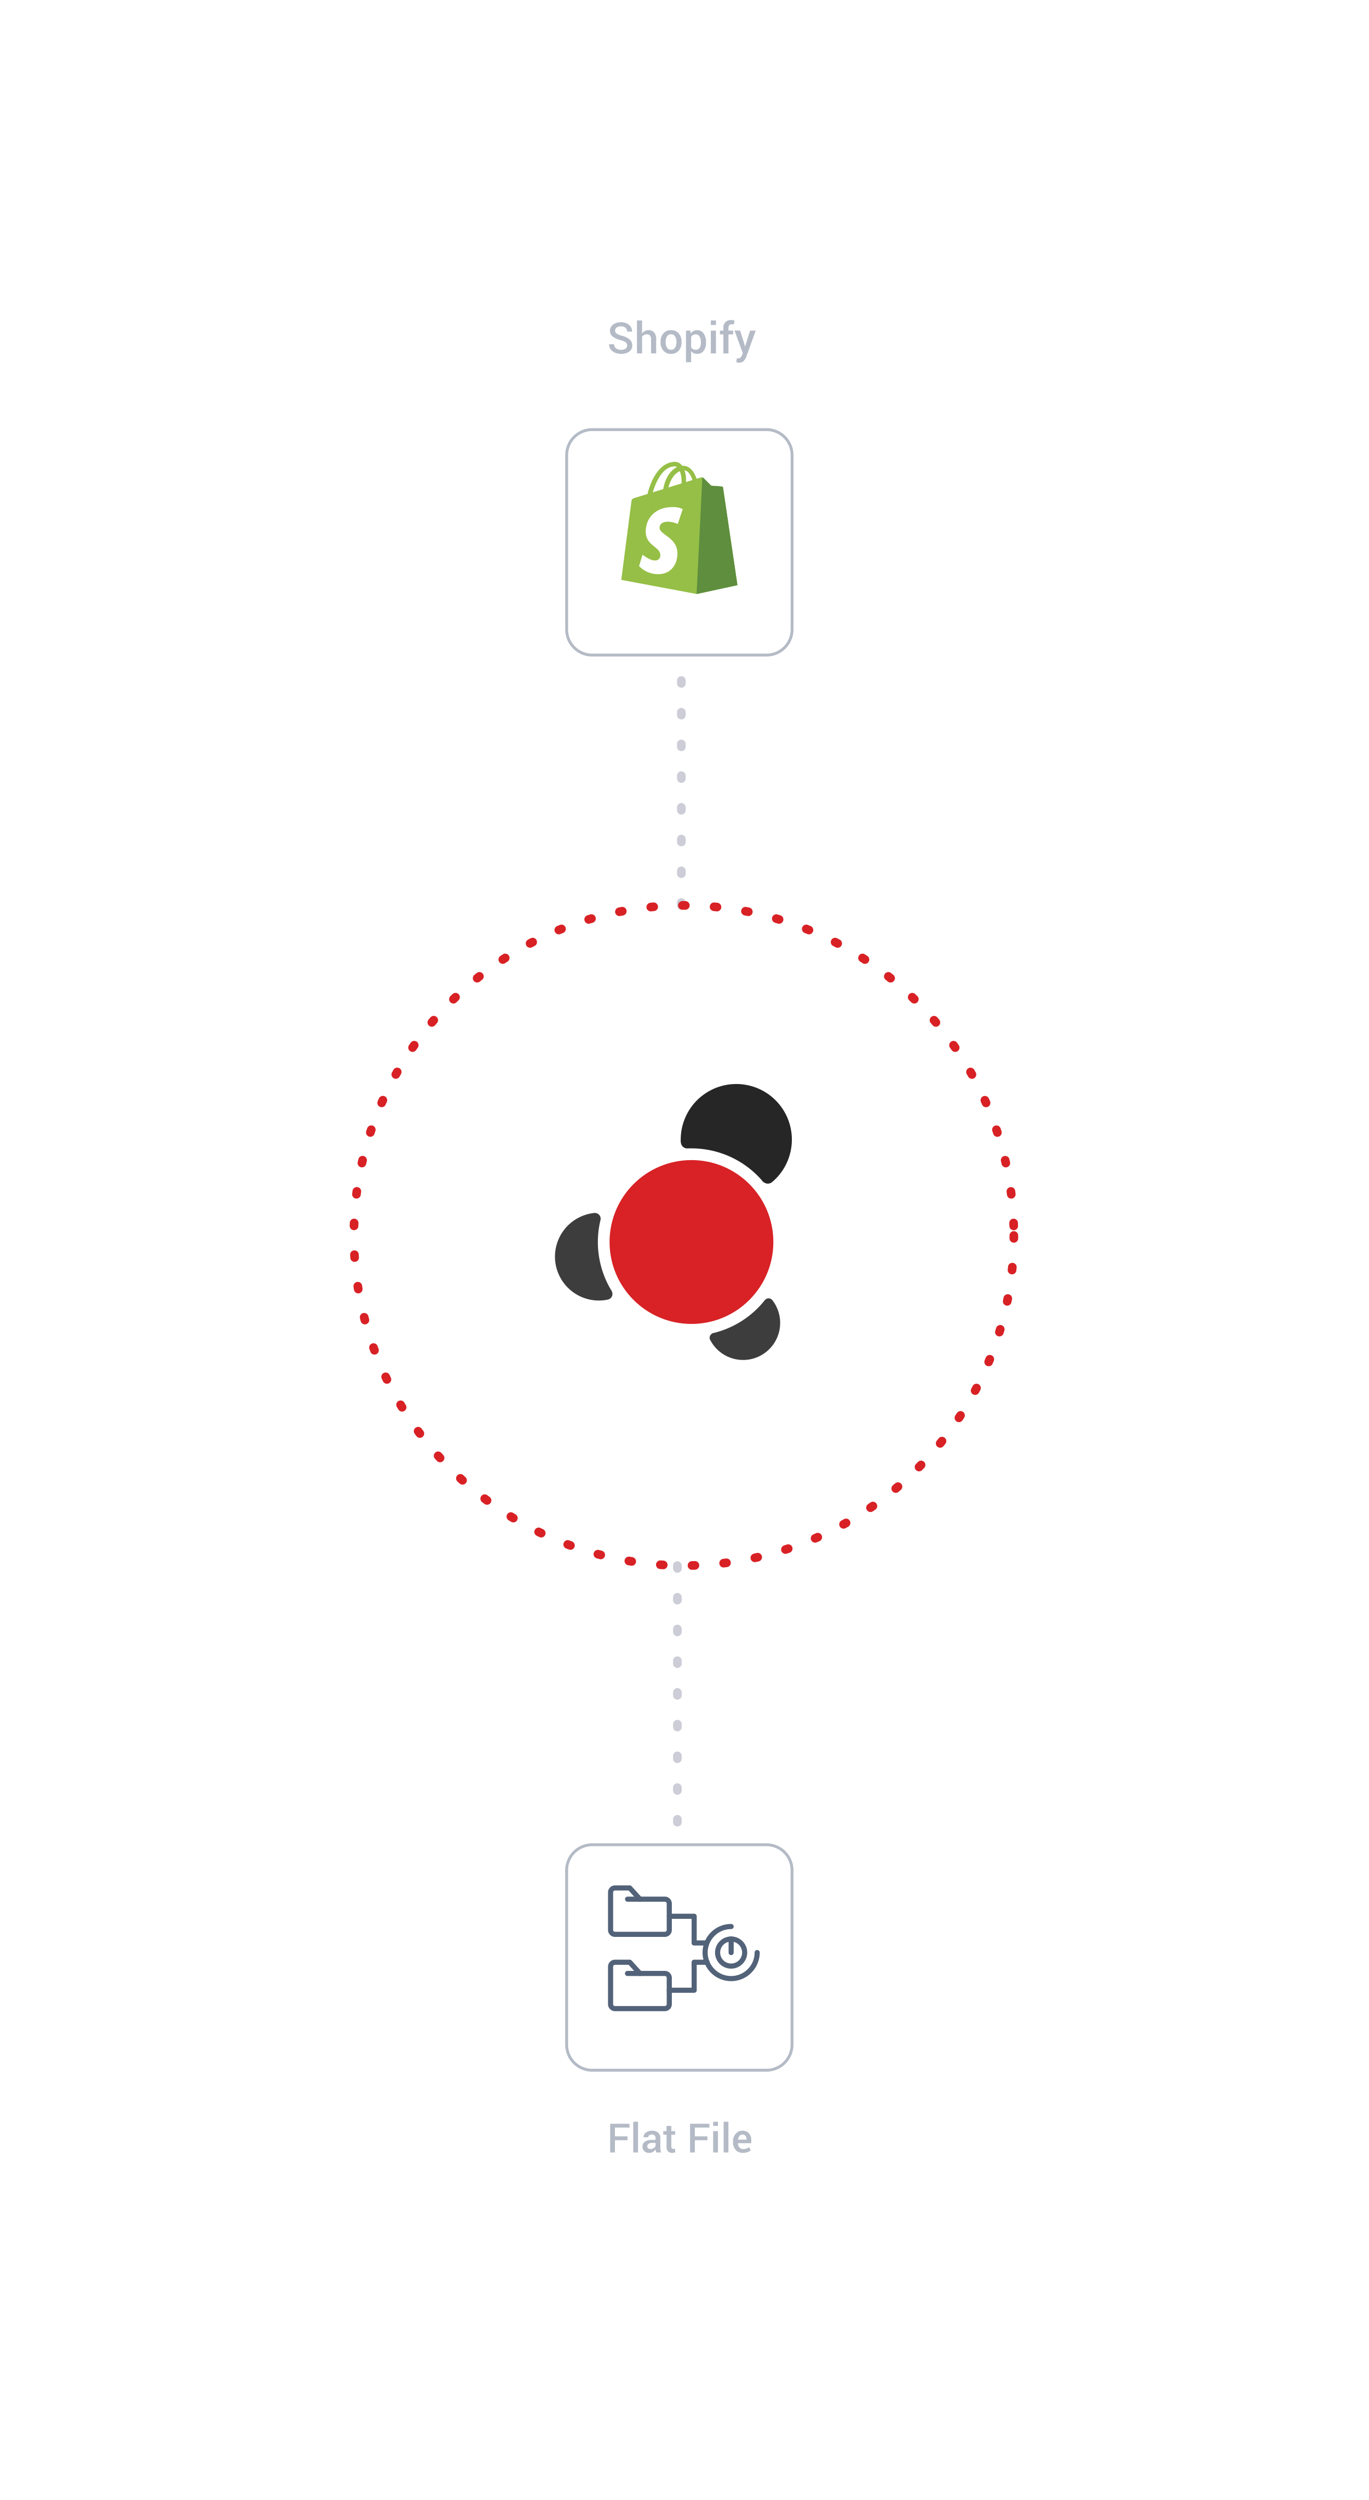 <svg xmlns="http://www.w3.org/2000/svg" xmlns:xlink="http://www.w3.org/1999/xlink" width="474.957" height="867.016" viewBox="0 0 474.957 867.016">
  <defs>
    <filter id="Path_4526" x="0" y="210.81" width="474.957" height="474.956" filterUnits="userSpaceOnUse">
      <feOffset dy="20" input="SourceAlpha"/>
      <feGaussianBlur stdDeviation="49.5" result="blur"/>
      <feFlood flood-color="#3c485a" flood-opacity="0.149"/>
      <feComposite operator="in" in2="blur"/>
      <feComposite in="SourceGraphic"/>
    </filter>
    <filter id="Path_4528" x="47.597" y="0" width="376.198" height="376.198" filterUnits="userSpaceOnUse">
      <feOffset dy="5" input="SourceAlpha"/>
      <feGaussianBlur stdDeviation="49.5" result="blur-2"/>
      <feFlood flood-color="#3c485a" flood-opacity="0.102"/>
      <feComposite operator="in" in2="blur-2"/>
      <feComposite in="SourceGraphic"/>
    </filter>
    <filter id="Path_4522" x="47.596" y="490.817" width="376.198" height="376.198" filterUnits="userSpaceOnUse">
      <feOffset dy="5" input="SourceAlpha"/>
      <feGaussianBlur stdDeviation="49.5" result="blur-3"/>
      <feFlood flood-color="#3c485a" flood-opacity="0.102"/>
      <feComposite operator="in" in2="blur-3"/>
      <feComposite in="SourceGraphic"/>
    </filter>
  </defs>
  <g id="Group_3772" data-name="Group 3772" transform="translate(-326.524 7.581)">
    <path id="Path_4527" data-name="Path 4527" d="M0,0V100" transform="translate(562.907 206.443)" fill="none" stroke="#cccdd7" stroke-linecap="round" stroke-width="3" stroke-dasharray="1 10"/>
    <path id="Path_4524" data-name="Path 4524" d="M0,0V100" transform="translate(561.533 635.41) rotate(180)" fill="none" stroke="#cccdd7" stroke-linecap="round" stroke-width="3" stroke-dasharray="1 10"/>
    <path id="Path_4525" data-name="Path 4525" d="M114.484,0A114.484,114.484,0,1,1,0,114.484,114.484,114.484,0,0,1,114.484,0Z" transform="translate(678.268 306.443) rotate(90)" fill="none" stroke="#d82125" stroke-linecap="round" stroke-width="3" stroke-dasharray="1 10"/>
    <g transform="matrix(1, 0, 0, 1, 326.52, -7.58)" filter="url(#Path_4526)">
      <path id="Path_4526-2" data-name="Path 4526" d="M88.979,0A88.978,88.978,0,1,1,0,88.978,88.978,88.978,0,0,1,88.979,0Z" transform="translate(148.5 339.31)" fill="#fff"/>
    </g>
    <g id="Group_3147" data-name="Group 3147" transform="translate(519.062 368.39)">
      <path id="Path_1150" data-name="Path 1150" d="M576.165,215.052c-.015.061-.03.124-.043.186a32.561,32.561,0,0,0,3.241,22.918c.165.3.34.583.506.878a2.489,2.489,0,0,1,.5,1.708,2.112,2.112,0,0,1-.937,1.423,4.371,4.371,0,0,1-.819.291c-.32.057-.643.116-.969.159a15.376,15.376,0,0,1-1.99.129,15.223,15.223,0,0,1-2.14-30.294c.041-.005.082-.008.122-.016a2.254,2.254,0,0,1,1.7.242,1.977,1.977,0,0,1,.825,2.378" transform="translate(-560.433 -167.65)" fill="#3d3d3d"/>
      <ellipse id="Ellipse_123" data-name="Ellipse 123" cx="28.414" cy="28.414" rx="28.414" ry="28.414" transform="translate(18.942 26.384)" fill="#d82225"/>
      <path id="Path_1151" data-name="Path 1151" d="M605.389,191.02c.627-.036.761-.02,1.4-.02a32.4,32.4,0,0,1,24.31,10.944,2.791,2.791,0,0,0,1.9,1.266,2.342,2.342,0,0,0,1.924-.666l.463-.393a19.279,19.279,0,1,0-32.322-14.194,3.818,3.818,0,0,0,.193,1.617,2.24,2.24,0,0,0,2.128,1.447" transform="translate(-559.433 -168.675)" fill="#262626"/>
      <path id="Path_1152" data-name="Path 1152" d="M634.789,242.158q.248.332.476.681a12.854,12.854,0,1,1-21.757,13.69c-.1-.169-.2-.344-.3-.515a1.716,1.716,0,0,1-.229-1.638,1.836,1.836,0,0,1,1.521-1.113,9.952,9.952,0,0,0,1.057-.286,32.485,32.485,0,0,0,15.623-10.039c.2-.236.394-.484.6-.718a2.122,2.122,0,0,1,.956-.81,1.669,1.669,0,0,1,1.47.163A1.993,1.993,0,0,1,634.789,242.158Z" transform="translate(-559.203 -166.971)" fill="#3d3d3d"/>
    </g>
    <g transform="matrix(1, 0, 0, 1, 326.52, -7.58)" filter="url(#Path_4528)">
      <path id="Path_4528-2" data-name="Path 4528" d="M8.867,0H69.332A8.867,8.867,0,0,1,78.2,8.867V69.332A8.867,8.867,0,0,1,69.332,78.2H8.867A8.867,8.867,0,0,1,0,69.332V8.867A8.867,8.867,0,0,1,8.867,0Z" transform="translate(196.6 144)" fill="#fff" stroke="#b4bbc6" stroke-width="1"/>
    </g>
    <g transform="matrix(1, 0, 0, 1, 326.52, -7.58)" filter="url(#Path_4522)">
      <path id="Path_4522-2" data-name="Path 4522" d="M8.867,0H69.332A8.867,8.867,0,0,1,78.2,8.867V69.332A8.867,8.867,0,0,1,69.332,78.2H8.867A8.867,8.867,0,0,1,0,69.332V8.867A8.867,8.867,0,0,1,8.867,0Z" transform="translate(274.79 713.02) rotate(180)" fill="#fff" stroke="#b4bbc6" stroke-width="1"/>
    </g>
    <path id="Path_4719" data-name="Path 4719" d="M-18.9-2.739a1.373,1.373,0,0,0-.494-1.091,4.643,4.643,0,0,0-1.747-.762,7.389,7.389,0,0,1-2.75-1.241,2.472,2.472,0,0,1-.963-2.025,2.586,2.586,0,0,1,1.066-2.124,4.328,4.328,0,0,1,2.75-.835,4.1,4.1,0,0,1,2.823.945A2.82,2.82,0,0,1-17.183-7.6l-.015.044H-18.9a1.717,1.717,0,0,0-.557-1.329A2.273,2.273,0,0,0-21.05-9.4a2.324,2.324,0,0,0-1.5.425,1.35,1.35,0,0,0-.524,1.1A1.2,1.2,0,0,0-22.5-6.863a6.286,6.286,0,0,0,1.879.762A6.256,6.256,0,0,1-18.01-4.827a2.678,2.678,0,0,1,.894,2.073,2.5,2.5,0,0,1-1.066,2.12,4.6,4.6,0,0,1-2.8.787,4.977,4.977,0,0,1-2.93-.883,2.713,2.713,0,0,1-1.223-2.421l.015-.044h1.714a1.666,1.666,0,0,0,.674,1.454,2.951,2.951,0,0,0,1.75.48,2.578,2.578,0,0,0,1.538-.4A1.267,1.267,0,0,0-18.9-2.739Zm5.186-4.16a2.825,2.825,0,0,1,.963-.864,2.593,2.593,0,0,1,1.256-.308,2.5,2.5,0,0,1,1.967.795,3.607,3.607,0,0,1,.707,2.45V0H-10.6V-4.841A2.006,2.006,0,0,0-10.972-6.2a1.427,1.427,0,0,0-1.121-.417,1.987,1.987,0,0,0-.934.216,1.92,1.92,0,0,0-.685.6V0h-1.78V-11.426h1.78ZM-7.3-4.036a4.317,4.317,0,0,1,.967-2.9A3.334,3.334,0,0,1-3.677-8.071,3.324,3.324,0,0,1-1-6.936a4.279,4.279,0,0,1,.974,2.9v.154A4.3,4.3,0,0,1-1-.967,3.327,3.327,0,0,1-3.662.154,3.347,3.347,0,0,1-6.335-.974,4.31,4.31,0,0,1-7.3-3.882Zm1.78.154a3.539,3.539,0,0,0,.454,1.89,1.531,1.531,0,0,0,1.406.725,1.539,1.539,0,0,0,1.392-.725A3.451,3.451,0,0,0-1.8-3.882v-.154A3.407,3.407,0,0,0-2.271-5.9a1.544,1.544,0,0,0-1.406-.74,1.531,1.531,0,0,0-1.392.74,3.516,3.516,0,0,0-.454,1.868ZM8.467-3.7A4.468,4.468,0,0,1,7.654-.908,2.689,2.689,0,0,1,5.391.154,2.8,2.8,0,0,1,4.2-.088,2.457,2.457,0,0,1,3.3-.8V3.047H1.523V-7.925h1.5l.176,1a2.643,2.643,0,0,1,.919-.85,2.572,2.572,0,0,1,1.249-.293A2.632,2.632,0,0,1,7.65-6.91a5.208,5.208,0,0,1,.817,3.058ZM6.694-3.853a3.861,3.861,0,0,0-.458-1.989,1.489,1.489,0,0,0-1.366-.773,1.774,1.774,0,0,0-.945.238,1.752,1.752,0,0,0-.623.663v3.582a1.656,1.656,0,0,0,.623.641,1.9,1.9,0,0,0,.959.223,1.527,1.527,0,0,0,1.359-.67A3.1,3.1,0,0,0,6.694-3.7ZM11.917,0h-1.78V-7.925h1.78Zm0-9.866h-1.78v-1.56h1.78ZM14.487,0V-6.606H13.279V-7.925h1.208v-.923a2.726,2.726,0,0,1,.714-2.021,2.716,2.716,0,0,1,2-.71,3.44,3.44,0,0,1,.52.04q.264.04.593.114l-.183,1.377q-.146-.029-.326-.051a3.17,3.17,0,0,0-.385-.022,1.094,1.094,0,0,0-.868.33,1.389,1.389,0,0,0-.289.945v.923h1.611v1.318H16.267V0ZM21.8-3.179l.176.791h.044L23.76-7.925h1.948L22.427,1.2a4.069,4.069,0,0,1-.886,1.414,2.157,2.157,0,0,1-1.619.586,2.766,2.766,0,0,1-.472-.044q-.253-.044-.487-.1l.2-1.377.271.022q.176.015.264.015a.977.977,0,0,0,.773-.33A2.8,2.8,0,0,0,20.94.623L21.233-.1l-2.878-7.83H20.3Z" transform="translate(563 115)" fill="#b4bbc6"/>
    <g id="Group_3689" data-name="Group 3689" transform="translate(542.065 152.598)">
      <path id="Path_1417" data-name="Path 1417" d="M35.343,9.7a.443.443,0,0,0-.4-.372c-.166-.014-3.69-.275-3.69-.275s-2.447-2.429-2.716-2.7a1.113,1.113,0,0,0-1-.127l-1.37.423c-.818-2.352-2.26-4.514-4.8-4.514-.07,0-.142,0-.214.007A3.084,3.084,0,0,0,18.77.779c-5.912,0-8.736,7.391-9.622,11.146L5.01,13.209c-1.282.4-1.323.443-1.491,1.651C3.392,15.774.037,41.721.037,41.721l26.144,4.9,14.166-3.064s-4.973-33.62-5-33.851ZM24.725,7.1l-2.212.685c0-.156,0-.309,0-.477a10.851,10.851,0,0,0-.528-3.572C23.294,3.9,24.165,5.39,24.725,7.1ZM20.364,4.027a10.966,10.966,0,0,1,.6,3.983c0,.09,0,.173,0,.256L16.394,9.681c.88-3.4,2.529-5.035,3.97-5.654ZM18.608,2.365a1.335,1.335,0,0,1,.758.256c-1.895.892-3.926,3.137-4.783,7.621L10.971,11.36c1-3.42,3.39-9,7.636-9Z" transform="translate(-0.037 -0.779)" fill="#95bf46"/>
      <path id="Path_1418" data-name="Path 1418" d="M174.484,38.189c-.166-.014-3.69-.275-3.69-.275s-2.447-2.429-2.716-2.7a.67.67,0,0,0-.378-.173l-1.977,40.434,14.164-3.064s-4.973-33.62-5-33.851a.443.443,0,0,0-.4-.372" transform="translate(-139.579 -29.635)" fill="#5e8e3e"/>
      <path id="Path_1419" data-name="Path 1419" d="M54.373,100.932l-1.747,5.2a8.035,8.035,0,0,0-3.406-.817c-2.75,0-2.889,1.726-2.889,2.161,0,2.373,6.186,3.282,6.186,8.841,0,4.373-2.774,7.189-6.514,7.189a9.062,9.062,0,0,1-6.783-2.793l1.2-3.97s2.359,2.025,4.35,2.025a1.755,1.755,0,0,0,1.83-1.772c0-3.1-5.075-3.233-5.075-8.32,0-4.281,3.073-8.424,9.275-8.424a7.631,7.631,0,0,1,3.571.685" transform="translate(-33.038 -84.551)" fill="#fff"/>
    </g>
    <g id="Group_3765" data-name="Group 3765" transform="translate(522.102 481.592)">
      <path id="Path_4562" data-name="Path 4562" d="M35.083,182.611H17.789a2.426,2.426,0,0,1-2.424-2.424V167.17a2.427,2.427,0,0,1,2.424-2.425H22.9a.891.891,0,0,1,.658.291l3.271,3.6h8.254a2.427,2.427,0,0,1,2.425,2.424v9.125A2.427,2.427,0,0,1,35.083,182.611ZM17.789,166.52a.65.65,0,0,0-.649.65v13.017a.65.65,0,0,0,.649.649H35.083a.65.65,0,0,0,.65-.649v-9.125a.65.65,0,0,0-.65-.649H26.436a.888.888,0,0,1-.657-.291l-3.271-3.6Z" fill="#526279"/>
      <path id="Path_4563" data-name="Path 4563" d="M26.436,170.413H22.159a.887.887,0,1,1,0-1.775h4.277a.887.887,0,1,1,0,1.775Z" fill="#526279"/>
      <path id="Path_4564" data-name="Path 4564" d="M35.083,208.369H17.789a2.426,2.426,0,0,1-2.424-2.424V192.928a2.426,2.426,0,0,1,2.424-2.424H22.9a.89.89,0,0,1,.658.29l3.271,3.6h8.254a2.427,2.427,0,0,1,2.425,2.424v9.125A2.427,2.427,0,0,1,35.083,208.369Zm-17.294-16.09a.65.65,0,0,0-.649.649v13.017a.65.65,0,0,0,.649.649H35.083a.651.651,0,0,0,.65-.649V196.82a.65.65,0,0,0-.65-.649H26.436a.888.888,0,0,1-.657-.29l-3.271-3.6Z" fill="#526279"/>
      <path id="Path_4565" data-name="Path 4565" d="M26.436,196.171H22.159a.888.888,0,1,1,0-1.775h4.277a.888.888,0,1,1,0,1.775Z" fill="#526279"/>
      <path id="Path_4566" data-name="Path 4566" d="M45.251,201.993H36.62a.887.887,0,0,1,0-1.775h7.743v-8.827a.887.887,0,0,1,.888-.887H49.7a.888.888,0,1,1,0,1.775h-3.56V201.1A.888.888,0,0,1,45.251,201.993Z" fill="#526279"/>
      <path id="Path_4567" data-name="Path 4567" d="M49.587,185.6H45.251a.887.887,0,0,1-.888-.887v-8.38H36.62a.888.888,0,0,1,0-1.775h8.631a.887.887,0,0,1,.887.887v8.38h3.449a.887.887,0,1,1,0,1.775Z" fill="#526279"/>
      <path id="Path_4568" data-name="Path 4568" d="M58.082,197.953a9.917,9.917,0,1,1,0-19.834.887.887,0,0,1,0,1.775,8.142,8.142,0,1,0,8.141,8.142.888.888,0,0,1,1.776,0A9.928,9.928,0,0,1,58.082,197.953Z" fill="#526279"/>
      <path id="Path_4569" data-name="Path 4569" d="M58.082,193.617a5.581,5.581,0,1,1,5.58-5.581A5.587,5.587,0,0,1,58.082,193.617Zm0-9.386a3.805,3.805,0,1,0,3.805,3.8A3.81,3.81,0,0,0,58.082,184.231Z" fill="#526279"/>
      <path id="Path_4570" data-name="Path 4570" d="M58.082,188.924a.888.888,0,0,1-.888-.888v-4.692a.888.888,0,1,1,1.775,0v4.692A.888.888,0,0,1,58.082,188.924Z" fill="#526279"/>
    </g>
    <path id="Path_4816" data-name="Path 4816" d="M-18.146-4.245h-4.361V0h-1.661V-9.953h6.72V-8.62h-5.059v3.042h4.361ZM-14.489,0H-16.15V-10.664h1.661Zm6.31,0q-.089-.28-.147-.547A3.909,3.909,0,0,1-8.4-1.08a2.935,2.935,0,0,1-.9.872,2.287,2.287,0,0,1-1.248.352,2.459,2.459,0,0,1-1.774-.595,2.16,2.16,0,0,1-.619-1.634A1.93,1.93,0,0,1-12.1-3.756a4.093,4.093,0,0,1,2.386-.6h1.292V-5a1.2,1.2,0,0,0-.342-.909,1.356,1.356,0,0,0-.978-.328,1.384,1.384,0,0,0-.9.273.868.868,0,0,0-.335.7h-1.6l-.007-.041A1.832,1.832,0,0,1-11.8-6.856a3.317,3.317,0,0,1,2.164-.677,3.164,3.164,0,0,1,2.085.656A2.31,2.31,0,0,1-6.757-4.99V-1.7A6.064,6.064,0,0,0-6.7-.824,4.664,4.664,0,0,0-6.5,0Zm-2.037-1.189A2.088,2.088,0,0,0-9.085-1.5a1.583,1.583,0,0,0,.667-.718V-3.315H-9.738a1.666,1.666,0,0,0-1.135.359,1.09,1.09,0,0,0-.41.844.861.861,0,0,0,.277.673A1.14,1.14,0,0,0-10.216-1.189Zm7.267-8v1.8h1.326v1.23H-2.95v4.088a.891.891,0,0,0,.2.653.718.718,0,0,0,.526.195,1.469,1.469,0,0,0,.267-.024,1.62,1.62,0,0,0,.246-.065L-1.535-.1a1.9,1.9,0,0,1-.506.181,2.812,2.812,0,0,1-.608.065A1.9,1.9,0,0,1-4.084-.393,2.35,2.35,0,0,1-4.6-2.078V-6.166H-5.732V-7.4H-4.6v-1.8ZM9.574-4.245H5.212V0H3.551V-9.953h6.72V-8.62H5.212v3.042H9.574ZM13.231,0H11.57V-7.4h1.661Zm0-9.208H11.57v-1.456h1.661ZM16.861,0H15.2V-10.664h1.661Zm5.031.144A3.216,3.216,0,0,1,19.387-.885a3.782,3.782,0,0,1-.933-2.642V-3.8a3.927,3.927,0,0,1,.926-2.676A2.93,2.93,0,0,1,21.7-7.533a2.891,2.891,0,0,1,2.293.906,3.549,3.549,0,0,1,.8,2.43v.978H20.176l-.014.034a2.329,2.329,0,0,0,.516,1.442,1.632,1.632,0,0,0,1.316.561,3.557,3.557,0,0,0,1.148-.164,3.763,3.763,0,0,0,.923-.472L24.6-.731a3.441,3.441,0,0,1-1.107.622A4.64,4.64,0,0,1,21.892.144ZM21.7-6.2a1.246,1.246,0,0,0-1.012.489A2.407,2.407,0,0,0,20.2-4.471l.014.034h2.933v-.171a1.77,1.77,0,0,0-.359-1.148A1.31,1.31,0,0,0,21.7-6.2Z" transform="translate(562.377 738.961)" fill="#b4bbc6" opacity="0.998"/>
  </g>
</svg>
